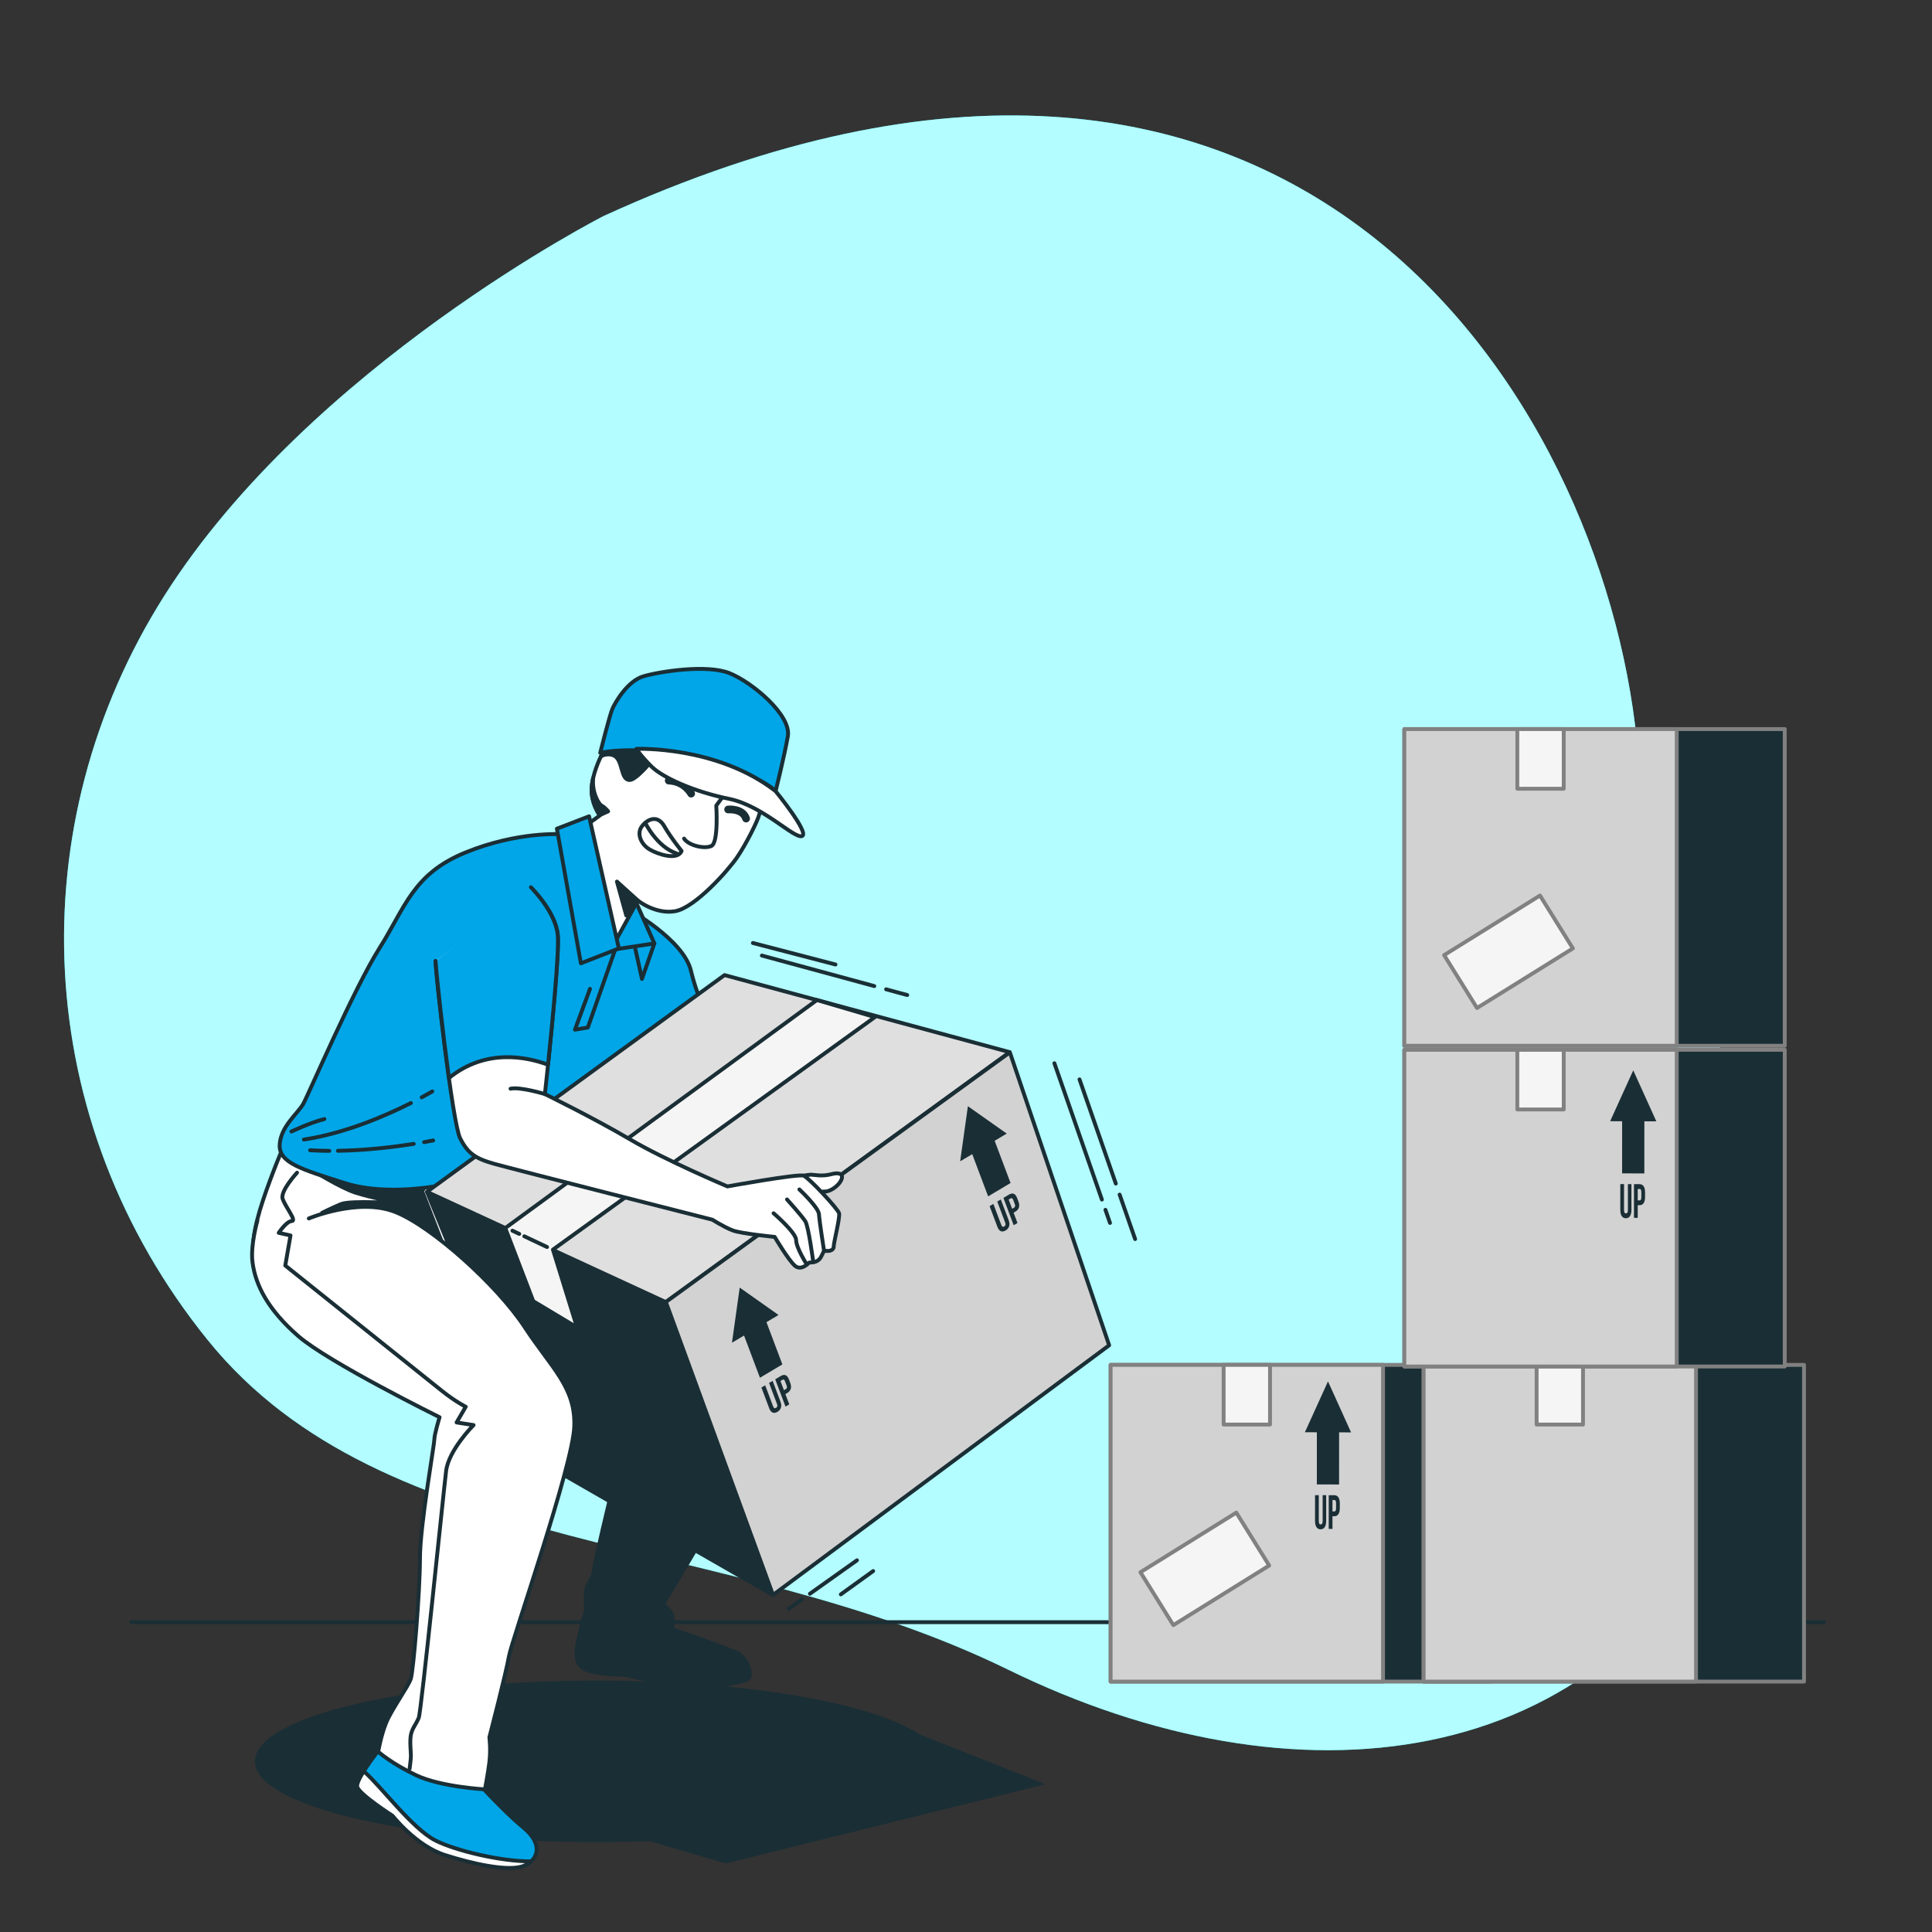 <svg xmlns="http://www.w3.org/2000/svg" xmlns:xlink="http://www.w3.org/1999/xlink" xmlns:serif="http://www.serif.com/" width="100%" height="100%" viewBox="0 0 500 500" xml:space="preserve" style="fill-rule:evenodd;clip-rule:evenodd;stroke-linecap:round;stroke-linejoin:round;stroke-miterlimit:10;"><rect x="0" y="0" width="500" height="500" fill="#333333" stroke="none"/>    <g id="Background-Simple" serif:id="Background Simple">        <g transform="matrix(1,0,0,1,156.186,386.296)">            <path d="M0,-330.378C0,-330.378 -75.766,-291.773 -113.558,-232.279C-151.35,-172.785 -148.359,-96.325 -102.436,-39.497C-56.513,17.33 31.257,9.842 104.742,45.821C178.226,81.801 259.318,74.398 294.063,-1.84C328.808,-78.078 276.417,-106.556 267.411,-194.775C258.404,-282.995 178.881,-412.179 0,-330.378" style="fill:rgb(0,244,255);fill-rule:nonzero;"></path>        </g>        <g opacity="0.7">            <g transform="matrix(1,0,0,1,156.186,386.296)">                <path d="M0,-330.378C0,-330.378 -75.766,-291.773 -113.558,-232.279C-151.35,-172.785 -148.359,-96.325 -102.436,-39.497C-56.513,17.33 31.257,9.842 104.742,45.821C178.226,81.801 259.318,74.398 294.063,-1.84C328.808,-78.078 276.417,-106.556 267.411,-194.775C258.404,-282.995 178.881,-412.179 0,-330.378" style="fill:white;fill-rule:nonzero;"></path>            </g>        </g>    </g>    <g transform="matrix(-1,0,0,1,34,419.822)">        <g id="Floor">            <path d="M-438,0L0,0" style="fill:none;fill-rule:nonzero;stroke:rgb(26,46,53);stroke-width:1px;"></path>        </g>    </g>    <g id="Boxes-2" serif:id="Boxes 2">        <g transform="matrix(-1,0,0,1,673.309,288.418)">            <rect x="287.429" y="64.811" width="98.451" height="81.96" style="fill:rgb(26,46,53);stroke:rgb(129,129,129);stroke-width:1px;stroke-linecap:butt;stroke-linejoin:miter;"></rect>        </g>        <g transform="matrix(-1,0,0,1,645.356,288.418)">            <rect x="287.429" y="64.811" width="70.498" height="81.96" style="fill:rgb(210,210,210);stroke:rgb(129,129,129);stroke-width:1px;stroke-linecap:butt;stroke-linejoin:miter;"></rect>        </g>        <g transform="matrix(1,0,0,1,349.657,370.982)">            <path d="M0,-0.277L-5.972,-13.479L-11.953,-0.317L-8.854,-0.306L-8.858,13.183L-3.104,13.202L-3.099,-0.288L0,-0.277Z" style="fill:rgb(26,46,53);fill-rule:nonzero;"></path>        </g>        <g transform="matrix(1,0,0,1,341.299,395.784)">            <path d="M0,-8.84L-0.002,-2.109C-0.003,-1.486 0.19,-1.26 0.498,-1.259C0.807,-1.258 1,-1.483 1,-2.105L1.002,-8.837L1.917,-8.834L1.914,-2.19C1.914,-0.793 1.422,0.003 0.472,0C-0.478,-0.003 -0.971,-0.803 -0.97,-2.199L-0.968,-8.843L0,-8.84Z" style="fill:rgb(26,46,53);fill-rule:nonzero;"></path>        </g>        <g transform="matrix(1,0,0,1,344.844,394.432)">            <path d="M0,-6.23L-0.001,-3.275L0.456,-3.274C0.764,-3.273 0.931,-3.471 0.931,-4.095L0.932,-5.404C0.932,-6.027 0.765,-6.227 0.457,-6.228L0,-6.23ZM1.898,-5.313L1.898,-4.179C1.897,-2.783 1.423,-2.024 0.455,-2.027L-0.002,-2.029L-0.003,1.249L-0.97,1.247L-0.968,-7.479L0.457,-7.475C1.425,-7.471 1.899,-6.709 1.898,-5.313" style="fill:rgb(26,46,53);fill-rule:nonzero;"></path>        </g>        <g transform="matrix(-1,0,0,1,645.356,221.898)">            <rect x="316.675" y="131.332" width="12.006" height="15.438" style="fill:rgb(245,245,245);stroke:rgb(129,129,129);stroke-width:1px;stroke-linecap:butt;stroke-linejoin:miter;"></rect>        </g>        <g transform="matrix(-1,0,0,1,835.309,288.418)">            <rect x="368.429" y="64.811" width="98.451" height="81.96" style="fill:rgb(26,46,53);stroke:rgb(129,129,129);stroke-width:1px;stroke-linecap:butt;stroke-linejoin:miter;"></rect>        </g>        <g transform="matrix(-1,0,0,1,807.356,288.418)">            <rect x="368.429" y="64.811" width="70.498" height="81.96" style="fill:rgb(210,210,210);stroke:rgb(129,129,129);stroke-width:1px;stroke-linecap:butt;stroke-linejoin:miter;"></rect>        </g>        <g transform="matrix(-1,0,0,1,807.356,221.898)">            <rect x="397.675" y="131.332" width="12.006" height="15.438" style="fill:rgb(245,245,245);stroke:rgb(129,129,129);stroke-width:1px;stroke-linecap:butt;stroke-linejoin:miter;"></rect>        </g>        <g transform="matrix(-1,0,0,1,825.327,125.331)">            <rect x="363.438" y="146.354" width="98.451" height="81.961" style="fill:rgb(26,46,53);stroke:rgb(129,129,129);stroke-width:1px;stroke-linecap:butt;stroke-linejoin:miter;"></rect>        </g>        <g transform="matrix(-1,0,0,1,797.374,125.331)">            <rect x="363.438" y="146.354" width="70.498" height="81.961" style="fill:rgb(210,210,210);stroke:rgb(129,129,129);stroke-width:1px;stroke-linecap:butt;stroke-linejoin:miter;"></rect>        </g>        <g transform="matrix(1,0,0,1,428.657,290.482)">            <path d="M0,-0.277L-5.972,-13.479L-11.953,-0.317L-8.854,-0.306L-8.858,13.183L-3.104,13.202L-3.099,-0.288L0,-0.277Z" style="fill:rgb(26,46,53);fill-rule:nonzero;"></path>        </g>        <g transform="matrix(1,0,0,1,420.299,315.284)">            <path d="M0,-8.84L-0.002,-2.109C-0.003,-1.486 0.19,-1.26 0.498,-1.259C0.807,-1.258 1,-1.483 1,-2.105L1.002,-8.837L1.917,-8.834L1.914,-2.19C1.914,-0.793 1.422,0.003 0.472,0C-0.478,-0.003 -0.971,-0.803 -0.97,-2.199L-0.968,-8.843L0,-8.84Z" style="fill:rgb(26,46,53);fill-rule:nonzero;"></path>        </g>        <g transform="matrix(1,0,0,1,423.844,313.932)">            <path d="M0,-6.23L-0.001,-3.275L0.456,-3.274C0.764,-3.273 0.931,-3.471 0.931,-4.095L0.932,-5.404C0.932,-6.027 0.765,-6.227 0.457,-6.228L0,-6.23ZM1.898,-5.313L1.898,-4.179C1.897,-2.783 1.423,-2.024 0.455,-2.027L-0.002,-2.029L-0.003,1.249L-0.97,1.247L-0.968,-7.479L0.457,-7.475C1.425,-7.471 1.899,-6.709 1.898,-5.313" style="fill:rgb(26,46,53);fill-rule:nonzero;"></path>        </g>        <g transform="matrix(-1,0,0,1,797.371,58.81)">            <rect x="392.683" y="212.876" width="12.005" height="15.438" style="fill:rgb(245,245,245);stroke:rgb(129,129,129);stroke-width:1px;stroke-linecap:butt;stroke-linejoin:miter;"></rect>        </g>        <g transform="matrix(-1,0,0,1,825.327,-40.669)">            <rect x="363.438" y="229.354" width="98.451" height="81.961" style="fill:rgb(26,46,53);stroke:rgb(129,129,129);stroke-width:1px;stroke-linecap:butt;stroke-linejoin:miter;"></rect>        </g>        <g transform="matrix(-1,0,0,1,797.374,-40.669)">            <rect x="363.438" y="229.354" width="70.498" height="81.961" style="fill:rgb(210,210,210);stroke:rgb(129,129,129);stroke-width:1px;stroke-linecap:butt;stroke-linejoin:miter;"></rect>        </g>        <g transform="matrix(-0.849,0.528,0.528,0.849,376.712,255.854)">            <rect x="-31.273" y="-8.932" width="29.22" height="16.122" style="fill:rgb(245,245,245);stroke:rgb(129,129,129);stroke-width:1px;stroke-linecap:butt;stroke-linejoin:miter;"></rect>        </g>        <g transform="matrix(-0.849,0.528,0.528,0.849,298.119,415.562)">            <rect x="-31.275" y="-8.934" width="29.221" height="16.123" style="fill:rgb(245,245,245);stroke:rgb(129,129,129);stroke-width:1px;stroke-linecap:butt;stroke-linejoin:miter;"></rect>        </g>        <g transform="matrix(-1,0,0,1,797.371,-107.19)">            <rect x="392.683" y="295.876" width="12.005" height="15.438" style="fill:rgb(245,245,245);stroke:rgb(129,129,129);stroke-width:1px;stroke-linecap:butt;stroke-linejoin:miter;"></rect>        </g>    </g>    <g id="Character">        <g transform="matrix(1,0,0,1,154.498,482.264)">            <path d="M0,-47.343C38.51,-47.343 71.271,-41.534 83.451,-33.424L116.024,-20.507L33.334,0L13.636,-5.766C9.191,-5.604 4.637,-5.519 0,-5.519C-48.893,-5.519 -88.528,-14.881 -88.528,-26.431C-88.528,-37.981 -48.893,-47.343 0,-47.343" style="fill:rgb(26,46,53);fill-rule:nonzero;"></path>        </g>        <g transform="matrix(1,0,0,1,73.49,341.734)">            <path d="M0,-45.351C0,-45.351 -3.046,-38.244 -5.415,-31.136C-7.784,-24.03 -8.654,-18.675 -7.639,-13.26C-6.624,-7.845 -1.692,-2.031 3.384,-1.016C8.46,0 37.228,-9.477 44.673,-15.23C52.119,-20.984 47.042,-35.874 40.951,-39.259C34.859,-42.644 0,-45.351 0,-45.351Z" style="fill:white;fill-rule:nonzero;stroke:rgb(26,46,53);stroke-width:1px;"></path>        </g>        <g transform="matrix(1,0,0,1,80.415,323.11)">            <path d="M0,-20.53C0,-20.53 7.583,-15.72 11.652,-14.426C15.721,-13.132 23.119,-11.652 23.119,-11.652C23.119,-11.652 10.357,-12.577 7.768,-11.467C5.179,-10.357 2.959,-9.248 2.959,-9.248C2.959,-9.248 21.455,-9.802 25.523,-7.028C29.593,-4.254 34.586,0 34.586,0L28.853,-14.796L29.777,-16.461C29.777,-16.461 12.022,-16.275 0,-20.53Z" style="fill:rgb(26,46,53);fill-rule:nonzero;stroke:rgb(26,46,53);stroke-width:1px;"></path>        </g>        <g transform="matrix(1,0,0,1,162.691,289.539)">            <path d="M0,-54.184C0,-54.184 14.171,-46.404 16.116,-38.346C18.062,-30.288 21.118,-25.286 21.118,-25.286L-47.237,16.95C-47.237,16.95 -61.964,20.285 -73.357,16.672C-84.75,13.06 -90.585,11.392 -90.307,6.669C-90.029,1.945 -85.583,-1.389 -84.194,-3.89C-82.805,-6.391 -71.134,-33.622 -64.465,-44.181C-57.796,-54.74 -55.852,-63.354 -42.236,-68.911C-28.621,-74.469 -17.228,-73.635 -17.228,-73.635L0,-54.184Z" style="fill:rgb(0,166,231);fill-rule:nonzero;stroke:rgb(26,46,53);stroke-width:1px;"></path>        </g>        <g transform="matrix(-1,-0.031,-0.031,1,80.265,297.609)">            <path d="M-4.965,0.078C-3.31,0.122 -1.647,0.125 0.001,0.078" style="fill:none;fill-rule:nonzero;stroke:rgb(26,46,53);stroke-width:1px;"></path>        </g>        <g transform="matrix(-0.996,0.091,0.091,0.996,87.57,298.715)">            <path d="M-19.66,-0.895C-14.974,-0.591 -7.611,-0.327 0.041,-0.895" style="fill:none;fill-rule:nonzero;stroke:rgb(26,46,53);stroke-width:1px;"></path>        </g>        <g transform="matrix(-0.983,0.185,0.185,0.983,109.825,295.8)">            <path d="M-2.362,-0.22C-2.362,-0.22 -1.494,-0.202 0.02,-0.22" style="fill:none;fill-rule:nonzero;stroke:rgb(26,46,53);stroke-width:1px;"></path>        </g>        <g transform="matrix(-0.946,0.323,0.323,0.946,80.918,299.139)">            <path d="M-28.485,-4.73C-21.59,-3.769 -9.999,-2.773 0.785,-4.73" style="fill:none;fill-rule:nonzero;stroke:rgb(26,46,53);stroke-width:1px;"></path>        </g>        <g transform="matrix(-0.871,0.491,0.491,0.871,109.693,284.573)">            <path d="M-2.941,-0.772C-2.941,-0.772 -1.782,-0.735 0.203,-0.772" style="fill:none;fill-rule:nonzero;stroke:rgb(26,46,53);stroke-width:1px;"></path>        </g>        <g transform="matrix(0.935,-0.354,-0.354,-0.935,76.264,294.246)">            <path d="M-0.295,1.615C-0.295,1.615 5.054,2.058 8.833,1.615" style="fill:none;fill-rule:nonzero;stroke:rgb(26,46,53);stroke-width:1px;"></path>        </g>        <g transform="matrix(1,0,0,1,159.635,266.477)">            <path d="M0,-21.952L-7.502,-0.556L-10.837,0L-6.947,-10.559" style="fill:none;fill-rule:nonzero;stroke:rgb(26,46,53);stroke-width:1px;"></path>        </g>        <g transform="matrix(1,0,0,1,169.349,252.918)">            <path d="M0,-8.76L-3.205,0.427L-5.341,-9.187L0,-8.76Z" style="fill:rgb(0,166,231);fill-rule:nonzero;stroke:rgb(26,46,53);stroke-width:1px;"></path>        </g>        <g transform="matrix(1,0,0,1,163.696,245.868)">            <path d="M0,-14.398L5.653,-1.71L-5.67,0L0,-14.398Z" style="fill:rgb(0,166,231);fill-rule:nonzero;stroke:rgb(26,46,53);stroke-width:1px;"></path>        </g>        <g transform="matrix(1,0,0,1,200.54,227.494)">            <path d="M0,-23.714C0,-23.714 -3.632,-18.373 -4.06,-16.664C-4.487,-14.955 -7.478,-8.973 -9.828,-5.554C-12.178,-2.136 -20.723,7.477 -25.851,8.332C-30.978,9.187 -35.464,5.555 -35.464,5.555L-42.515,18.373L-50.633,-12.605L-45.292,-16.45C-45.292,-16.45 -47.428,-19.228 -47.428,-23.073C-47.428,-26.919 -45.078,-31.619 -45.078,-31.619C-45.078,-31.619 -42.087,-36.96 -37.174,-39.523C-32.26,-42.087 -13.459,-38.455 -7.05,-36.318C-0.641,-34.182 0.854,-28.414 0,-23.714Z" style="fill:white;fill-rule:nonzero;stroke:rgb(26,46,53);stroke-width:1px;"></path>        </g>        <g transform="matrix(1,0,0,1,165.076,232.04)">            <path d="M0,1.009L-5.416,-3.887L-2.993,4.896L0,1.009Z" style="fill:rgb(26,46,53);fill-rule:nonzero;stroke:rgb(26,46,53);stroke-width:1px;"></path>        </g>        <g transform="matrix(1,0,0,1,187.722,219.803)">            <path d="M0,-14.527L-2.35,-11.322C-2.35,-11.322 -1.709,-1.709 -3.631,-0.854C-5.554,0 -9.614,-1.068 -10.682,-2.777" style="fill:none;fill-rule:nonzero;stroke:rgb(26,46,53);stroke-width:1px;"></path>        </g>        <g transform="matrix(0.53,-0.848,-0.848,-0.53,176.536,213.642)">            <path d="M-5.66,-3.376C-5.66,-3.376 -4.233,0.791 -2.602,3.825C-0.972,6.86 -3.237,8.468 -5.66,8.717C-8.083,8.966 -9.759,6.407 -9.714,3.916C-9.667,1.425 -8.4,-3.829 -5.66,-3.376Z" style="fill:none;fill-rule:nonzero;stroke:rgb(26,46,53);stroke-width:1px;"></path>        </g>        <g transform="matrix(0.716,0.698,0.698,-0.716,170.907,211.256)">            <path d="M-1.606,-3.953C-1.606,-3.953 4.859,-6.305 9.724,-3.952" style="fill:none;fill-rule:nonzero;stroke:rgb(26,46,53);stroke-width:1px;"></path>        </g>        <g transform="matrix(-0.864,-0.503,-0.503,0.864,174.315,200.788)">            <path d="M-6.25,1.686C-6.25,1.686 -3.132,-0.26 0.455,1.686" style="fill:none;fill-rule:nonzero;stroke:rgb(26,46,53);stroke-width:2px;"></path>        </g>        <g transform="matrix(0.892,0.452,0.452,-0.892,189.148,208.548)">            <path d="M-0.2,-1.158C-0.2,-1.158 2.949,0.843 5.003,-1.158" style="fill:none;fill-rule:nonzero;stroke:rgb(26,46,53);stroke-width:2px;"></path>        </g>        <g transform="matrix(-0.884,-0.467,-0.467,0.884,190.841,204.797)">            <path d="M-6.252,1.639C-6.252,1.639 -5.022,-1.096 0.574,1.639" style="fill:none;fill-rule:nonzero;stroke:rgb(26,46,53);stroke-width:1px;"></path>        </g>        <g transform="matrix(-0.801,-0.599,-0.599,0.801,176.32,196.466)">            <path d="M-7.922,2.633C-7.922,2.633 -4.914,-0.583 0.875,2.633" style="fill:none;fill-rule:nonzero;stroke:rgb(26,46,53);stroke-width:1px;"></path>        </g>        <g transform="matrix(1,0,0,1,155.57,196.104)">            <path d="M0,-0.412C0.424,-1.121 2.168,-3.871 4.902,-6.165C9.192,-5.921 15.061,-4.715 15.061,-4.715L16.128,-3.006C16.128,-3.006 9.719,5.753 7.369,5.753C5.019,5.753 5.66,0.839 3.524,-0.442C2.503,-1.055 1.144,-0.978 0,-0.412Z" style="fill:rgb(26,46,53);fill-rule:nonzero;stroke:rgb(26,46,53);stroke-width:1px;"></path>        </g>        <g transform="matrix(1,0,0,1,153.112,207.869)">            <path d="M0,-3.448C0,-4.454 0.163,-5.518 0.4,-6.542C0.008,-2.714 1.892,0.275 2.563,0.611C3.418,1.038 4.272,2.107 4.272,2.107L2.078,3.094C1.747,2.634 0,0.034 0,-3.448" style="fill:rgb(26,46,53);fill-rule:nonzero;"></path>        </g>        <g transform="matrix(1,0,0,1,153.112,207.869)">            <path d="M0,-3.448C0,-4.454 0.163,-5.518 0.4,-6.542C0.008,-2.714 1.892,0.275 2.563,0.611C3.418,1.038 4.272,2.107 4.272,2.107L2.078,3.094C1.747,2.634 0,0.034 0,-3.448Z" style="fill:none;fill-rule:nonzero;stroke:rgb(26,46,53);stroke-width:1px;"></path>        </g>        <g transform="matrix(1,0,0,1,155.334,181.793)">            <path d="M0,13.033C0,13.033 10.462,10.688 26.225,14.786C41.988,18.886 45.388,22.96 45.388,22.96C45.388,22.96 47.586,14.237 48.557,8.768C49.527,3.299 39.325,-5.238 33.449,-7.582C27.573,-9.927 15.294,-7.983 11.172,-6.761C7.049,-5.54 3.901,-0.024 3.182,1.585C2.462,3.193 0,13.033 0,13.033Z" style="fill:rgb(0,166,231);fill-rule:nonzero;stroke:rgb(26,46,53);stroke-width:1px;"></path>        </g>        <g transform="matrix(1,0,0,1,200.722,205.275)">            <path d="M0,-0.522C0,-0.522 8.913,10.39 6.833,11.105C4.753,11.821 -3.271,3.237 -12.068,1.459C-20.866,-0.319 -29.117,-3.953 -32.072,-6.864C-35.027,-9.775 -36.028,-11.471 -36.028,-11.471C-36.028,-11.471 -15.261,-12.343 0,-0.522Z" style="fill:white;fill-rule:nonzero;stroke:rgb(26,46,53);stroke-width:1px;"></path>        </g>        <g transform="matrix(0.22,0.976,0.976,-0.22,170.771,226.411)">            <path d="M-18.8,-14.528L16.237,-14.528L17.831,-24.959L-17.503,-23.36L-18.8,-14.528Z" style="fill:rgb(0,166,231);fill-rule:nonzero;stroke:rgb(26,46,53);stroke-width:1px;"></path>        </g>        <g transform="matrix(1,0,0,1,182.467,424.988)">            <path d="M0,-28.09L-10.83,-9.815C-10.83,-9.815 -8.461,-7.783 -8.461,-6.769L-8.461,-3.384C-8.461,-3.384 5.076,1.354 8.122,2.708C11.168,4.061 11.845,8.123 11.507,9.139C11.168,10.153 4.399,11.507 -2.031,11.507C-8.461,11.507 -20.645,8.461 -20.645,8.461C-20.645,8.461 -28.767,8.461 -31.475,6.769C-34.182,5.077 -33.167,1.015 -32.49,-2.03C-31.813,-5.076 -30.798,-8.122 -30.798,-8.122C-30.798,-8.122 -31.136,-13.198 -30.459,-14.553C-29.783,-15.906 -28.767,-17.26 -28.767,-18.613C-28.767,-19.968 -24.029,-39.597 -24.029,-39.597L0,-28.09Z" style="fill:rgb(26,46,53);fill-rule:nonzero;stroke:rgb(26,46,53);stroke-width:1px;"></path>        </g>        <g transform="matrix(0.344,0.939,0.939,-0.344,183.329,368.487)">            <path d="M-33.36,0.482L47.37,0.482L-6.729,-44.961L-81.419,-47.737L-33.36,0.482Z" style="fill:rgb(26,46,53);fill-rule:nonzero;stroke:rgb(26,46,53);stroke-width:1px;"></path>        </g>        <g transform="matrix(-0.809,0.588,0.588,0.809,138.03,357.074)">            <path d="M-149.543,3.899L-39.538,3.899L-6.312,-55.521L-101.58,-55.612L-149.543,3.899Z" style="fill:rgb(223,223,223);fill-rule:nonzero;stroke:rgb(26,46,53);stroke-width:1px;"></path>        </g>        <g transform="matrix(0.321,0.947,0.947,-0.321,306.348,349.981)">            <path d="M-87.978,-17.696L-7.923,-17.696L25.344,-120.832L-55.363,-122.755L-87.978,-17.696Z" style="fill:rgb(210,210,210);fill-rule:nonzero;stroke:rgb(26,46,53);stroke-width:1px;"></path>        </g>        <g transform="matrix(1,0,0,1,226.423,339.13)">            <path d="M0,-75.908L-83.324,-15.727L-77.085,4.413L-88.416,-2.387L-95.664,-21.305L-15.005,-80.321L0,-75.908Z" style="fill:rgb(245,245,245);fill-rule:nonzero;stroke:rgb(26,46,53);stroke-width:1px;"></path>        </g>        <g transform="matrix(-0.904,-0.427,-0.427,0.904,132.881,318.164)">            <path d="M-1.859,0.417L0.093,0.417" style="fill:none;fill-rule:nonzero;stroke:rgb(26,46,53);stroke-width:1px;"></path>        </g>        <g transform="matrix(-0.904,-0.427,-0.427,0.904,136.56,318.825)">            <path d="M-6.202,1.389L0.311,1.389" style="fill:none;fill-rule:nonzero;stroke:rgb(26,46,53);stroke-width:1px;"></path>        </g>        <g transform="matrix(1,0,0,1,201.483,349.473)">            <path d="M0,-9.157L-10.048,-16.246L-12.05,-1.977L-8.926,-3.839L-4.809,7.089L0.993,3.632L-3.124,-7.296L0,-9.157Z" style="fill:rgb(26,46,53);fill-rule:nonzero;"></path>        </g>        <g transform="matrix(1,0,0,1,198.026,364.806)">            <path d="M0,-6.294L2.054,-0.841C2.244,-0.336 2.508,-0.27 2.818,-0.455C3.128,-0.64 3.255,-0.938 3.065,-1.442L1.01,-6.896L1.932,-7.445L3.96,-2.063C4.386,-0.932 4.133,0.011 3.176,0.581C2.218,1.151 1.479,0.801 1.052,-0.33L-0.976,-5.713L0,-6.294Z" style="fill:rgb(26,46,53);fill-rule:nonzero;"></path>        </g>        <g transform="matrix(1,0,0,1,201.981,362.168)">            <path d="M0,-4.775L0.902,-2.381L1.363,-2.656C1.673,-2.841 1.781,-3.103 1.59,-3.608L1.191,-4.669C1.001,-5.173 0.771,-5.235 0.461,-5.049L0,-4.775ZM2.193,-5.178L2.539,-4.259C2.965,-3.129 2.719,-2.227 1.743,-1.646L1.282,-1.372L2.283,1.284L1.308,1.865L-1.355,-5.204L0.081,-6.059C1.056,-6.64 1.767,-6.31 2.193,-5.178" style="fill:rgb(26,46,53);fill-rule:nonzero;"></path>        </g>        <g transform="matrix(1,0,0,1,260.539,302.528)">            <path d="M0,-9.156L-10.048,-16.246L-12.05,-1.977L-8.926,-3.838L-4.809,7.09L0.993,3.633L-3.124,-7.295L0,-9.156Z" style="fill:rgb(26,46,53);fill-rule:nonzero;"></path>        </g>        <g transform="matrix(1,0,0,1,257.082,317.861)">            <path d="M0,-6.294L2.055,-0.841C2.245,-0.336 2.508,-0.271 2.818,-0.455C3.129,-0.64 3.255,-0.939 3.065,-1.442L1.011,-6.897L1.933,-7.445L3.96,-2.063C4.387,-0.932 4.134,0.011 3.176,0.581C2.219,1.151 1.479,0.801 1.053,-0.33L-0.976,-5.713L0,-6.294Z" style="fill:rgb(26,46,53);fill-rule:nonzero;"></path>        </g>        <g transform="matrix(1,0,0,1,261.037,315.223)">            <path d="M0,-4.776L0.901,-2.382L1.362,-2.657C1.673,-2.841 1.78,-3.103 1.59,-3.608L1.19,-4.669C1,-5.173 0.771,-5.235 0.46,-5.05L0,-4.776ZM2.192,-5.178L2.538,-4.26C2.964,-3.129 2.718,-2.228 1.742,-1.647L1.281,-1.373L2.282,1.284L1.307,1.865L-1.356,-5.205L0.08,-6.06C1.056,-6.641 1.766,-6.31 2.192,-5.178" style="fill:rgb(26,46,53);fill-rule:nonzero;"></path>        </g>        <g transform="matrix(0.329,0.944,0.944,-0.329,288.082,313.683)">            <path d="M-1.204,-1.695L2.385,-1.695" style="fill:none;fill-rule:nonzero;stroke:rgb(26,46,53);stroke-width:1px;"></path>        </g>        <g transform="matrix(0.329,0.944,0.944,-0.329,293.66,281.199)">            <path d="M-12.54,-17.648L24.834,-17.648" style="fill:none;fill-rule:nonzero;stroke:rgb(26,46,53);stroke-width:1px;"></path>        </g>        <g transform="matrix(0.329,0.944,0.944,-0.329,296.538,311.13)">            <path d="M-4.089,-5.755L8.099,-5.755" style="fill:none;fill-rule:nonzero;stroke:rgb(26,46,53);stroke-width:1px;"></path>        </g>        <g transform="matrix(0.329,0.944,0.944,-0.329,295.255,283.954)">            <path d="M-9.581,-13.483L18.974,-13.483" style="fill:none;fill-rule:nonzero;stroke:rgb(26,46,53);stroke-width:1px;"></path>        </g>        <g transform="matrix(-0.965,-0.262,-0.262,0.965,198.716,243.622)">            <path d="M-29.624,3.951L0.527,3.951" style="fill:none;fill-rule:nonzero;stroke:rgb(26,46,53);stroke-width:1px;"></path>        </g>        <g transform="matrix(-0.965,-0.262,-0.262,0.965,229.615,255.341)">            <path d="M-5.562,0.741L0.099,0.741" style="fill:none;fill-rule:nonzero;stroke:rgb(26,46,53);stroke-width:1px;"></path>        </g>        <g transform="matrix(-0.968,-0.252,-0.252,0.968,195.899,241.44)">            <path d="M-21.72,2.787L0.357,2.787" style="fill:none;fill-rule:nonzero;stroke:rgb(26,46,53);stroke-width:1px;"></path>        </g>        <g transform="matrix(-0.815,0.579,0.579,0.815,205.168,417.113)">            <path d="M-3.85,-1.228L0.392,-1.228" style="fill:none;fill-rule:nonzero;stroke:rgb(26,46,53);stroke-width:1px;"></path>        </g>        <g transform="matrix(-0.815,0.579,0.579,0.815,213.236,415.183)">            <path d="M-13.562,-4.327L1.381,-4.327" style="fill:none;fill-rule:nonzero;stroke:rgb(26,46,53);stroke-width:1px;"></path>        </g>        <g transform="matrix(-0.811,0.585,0.585,0.811,220.164,414.499)">            <path d="M-9.335,-3.019L0.976,-3.019" style="fill:none;fill-rule:nonzero;stroke:rgb(26,46,53);stroke-width:1px;"></path>        </g>        <g transform="matrix(1,0,0,1,206.572,307.209)">            <path d="M0,-2.688C0,-2.688 2.584,-3.205 3.307,-3.205C4.031,-3.205 6.202,-2.688 8.475,-3.308C10.749,-3.928 11.783,-3.308 11.163,-1.861C10.542,-0.414 8.475,1.033 7.235,1.136C5.995,1.24 3.204,1.24 3.204,1.24L-0.517,-2.068L0,-2.688Z" style="fill:white;fill-rule:nonzero;stroke:rgb(26,46,53);stroke-width:1px;"></path>        </g>        <g transform="matrix(1,0,0,1,137.683,328.997)">            <path d="M0,-98.921C0,-98.921 6.113,-93.086 6.669,-86.972C7.225,-80.859 3.334,-45.848 3.334,-45.848C3.334,-45.848 15.838,-39.735 25.286,-34.177C34.733,-28.621 50.572,-21.952 50.572,-21.952C50.572,-21.952 68.912,-25.286 70.301,-24.73C71.69,-24.174 79.192,-16.116 79.47,-15.004C79.748,-13.893 78.081,-7.503 78.081,-6.391C78.081,-5.279 76.641,-5.251 76.641,-5.251L75.58,-5.279L74.819,-3.756C74.427,-2.973 73.666,-2.442 72.795,-2.345L71.69,-2.223C71.69,-2.223 69.745,0 68.078,-1.389C66.411,-2.779 62.798,-8.891 62.798,-8.891C62.798,-8.891 54.185,-9.725 51.961,-10.559C49.738,-11.392 46.682,-13.338 46.682,-13.338C46.682,-13.338 -4.724,-26.397 -9.725,-27.787C-14.727,-29.176 -16.672,-30.565 -18.617,-34.456C-20.562,-38.345 -24.97,-76.954 -24.97,-80.288" style="fill:white;fill-rule:nonzero;stroke:rgb(26,46,53);stroke-width:1px;"></path>        </g>        <g transform="matrix(1,0,0,1,200.204,327.157)">            <path d="M0,-13.165C0,-13.165 5.835,-8.164 5.835,-6.219C5.835,-4.273 8.539,0 8.539,0" style="fill:none;fill-rule:nonzero;stroke:rgb(26,46,53);stroke-width:1px;"></path>        </g>        <g transform="matrix(1,0,0,1,203.678,326.651)">            <path d="M0,-16.238C0,-16.238 3.927,-11.897 4.754,-10.553C5.581,-9.21 6.8,0 6.8,0" style="fill:none;fill-rule:nonzero;stroke:rgb(26,46,53);stroke-width:1px;"></path>        </g>        <g transform="matrix(1,0,0,1,206.882,323.718)">            <path d="M0,-15.889C0,-15.889 4.961,-11.238 5.064,-9.481C5.168,-7.724 6.381,0 6.381,0" style="fill:none;fill-rule:nonzero;stroke:rgb(26,46,53);stroke-width:1px;"></path>        </g>        <g transform="matrix(-0.995,0.096,0.096,0.995,122.487,279.704)">            <path d="M-19.654,-48.441C-19.654,-48.441 -25.426,-41.538 -25.391,-35.4C-25.366,-31.086 -21.783,-12.783 -19.654,-2.279C-14.312,-4.864 -3.989,-8.069 6.193,-1.321C6.684,-13.123 6.869,-27.762 6.744,-31.793" style="fill:rgb(0,166,231);fill-rule:nonzero;stroke:rgb(26,46,53);stroke-width:1px;"></path>        </g>        <g transform="matrix(-0.988,-0.154,-0.154,0.988,132.329,280.529)">            <path d="M-8.989,1.247C-8.989,1.247 -2.374,0.312 0.011,1.247" style="fill:none;fill-rule:nonzero;stroke:rgb(26,46,53);stroke-width:1px;"></path>        </g>        <g transform="matrix(1,0,0,1,121.912,475.68)">            <path d="M0,-16.245C0,-16.245 7.784,-7.446 13.537,-2.708C19.291,2.03 16.921,6.43 12.86,7.445C8.799,8.461 0.677,6.769 -6.769,4.4C-14.214,2.03 -20.307,-5.754 -20.307,-5.754C-20.307,-5.754 -28.767,-11.169 -29.444,-13.199C-30.121,-15.23 -22.337,-24.706 -22.337,-24.706C-22.337,-24.706 -2.031,-16.245 0,-16.245Z" style="fill:rgb(0,166,231);fill-rule:nonzero;stroke:rgb(26,46,53);stroke-width:1px;"></path>        </g>        <g transform="matrix(1,0,0,1,92.467,480.052)">            <path d="M0,-17.571C-0.234,-18.275 0.547,-19.873 1.668,-21.66C6.164,-17.791 14.199,-6.749 20.306,-3.695C25.472,-1.113 36.936,1.681 44.984,1.676C44.274,2.329 43.346,2.813 42.305,3.074C38.244,4.089 30.121,2.397 22.675,0.028C15.229,-2.342 9.138,-10.126 9.138,-10.126C9.138,-10.126 0.677,-15.541 0,-17.571" style="fill:white;fill-rule:nonzero;"></path>        </g>        <g transform="matrix(1,0,0,1,92.467,480.052)">            <path d="M0,-17.571C-0.234,-18.275 0.547,-19.873 1.668,-21.66C6.164,-17.791 14.199,-6.749 20.306,-3.695C25.472,-1.113 36.936,1.681 44.984,1.676C44.274,2.329 43.346,2.813 42.305,3.074C38.244,4.089 30.121,2.397 22.675,0.028C15.229,-2.342 9.138,-10.126 9.138,-10.126C9.138,-10.126 0.677,-15.541 0,-17.571Z" style="fill:none;fill-rule:nonzero;stroke:rgb(26,46,53);stroke-width:1px;"></path>        </g>        <g transform="matrix(1,0,0,1,79.92,457.668)">            <path d="M0,-142.333C0,-142.333 12.86,-147.748 22.337,-144.024C31.813,-140.302 48.735,-125.072 55.842,-114.242C62.949,-103.412 69.041,-98.675 68.703,-88.521C68.364,-78.368 52.458,-33.018 51.781,-28.956C51.104,-24.895 46.729,-8.048 46.729,-8.048C46.729,-8.048 47.131,-4.979 46.729,-1.618C46.421,0.962 45.586,5.415 45.586,5.415C45.586,5.415 34.207,4.813 27.777,1.767C21.346,-1.279 17.962,-4.325 17.962,-4.325C17.962,-4.325 18.639,-8.387 19.993,-11.771C21.346,-15.155 25.721,-21.173 26.398,-23.203C27.075,-25.233 28.767,-45.878 28.767,-54.339C28.767,-62.8 32.49,-83.783 32.49,-85.137C32.49,-86.49 33.844,-90.891 33.844,-90.891C33.844,-90.891 5.076,-105.104 -2.708,-111.873C-10.492,-118.643 -13.814,-125 -14.577,-131.054C-15.13,-135.452 -13.312,-141.728 -13.312,-141.728" style="fill:white;fill-rule:nonzero;stroke:rgb(26,46,53);stroke-width:1px;"></path>        </g>        <g transform="matrix(1,0,0,1,76.874,457.742)">            <path d="M0,-154.252C0,-154.252 -4.4,-149.514 -3.723,-147.483C-3.046,-145.453 0,-141.731 -1.354,-141.731C-2.708,-141.731 -4.738,-138.685 -4.738,-138.685L-1.692,-138.007L-3.046,-130.224C-3.046,-130.224 34.182,-100.44 37.566,-97.733C40.951,-95.025 43.658,-93.672 43.658,-93.672L41.289,-89.61L45.689,-88.934C45.689,-88.934 39.258,-82.504 38.582,-77.089C37.905,-71.674 32.176,-14.892 31.5,-13.199C30.823,-11.507 29.807,-10.491 29.469,-8.8C29.13,-7.107 29.469,-4.399 29.469,-3.385C29.469,-2.369 29.13,0 29.13,0" style="fill:none;fill-rule:nonzero;stroke:rgb(26,46,53);stroke-width:1px;"></path>        </g>    </g></svg>